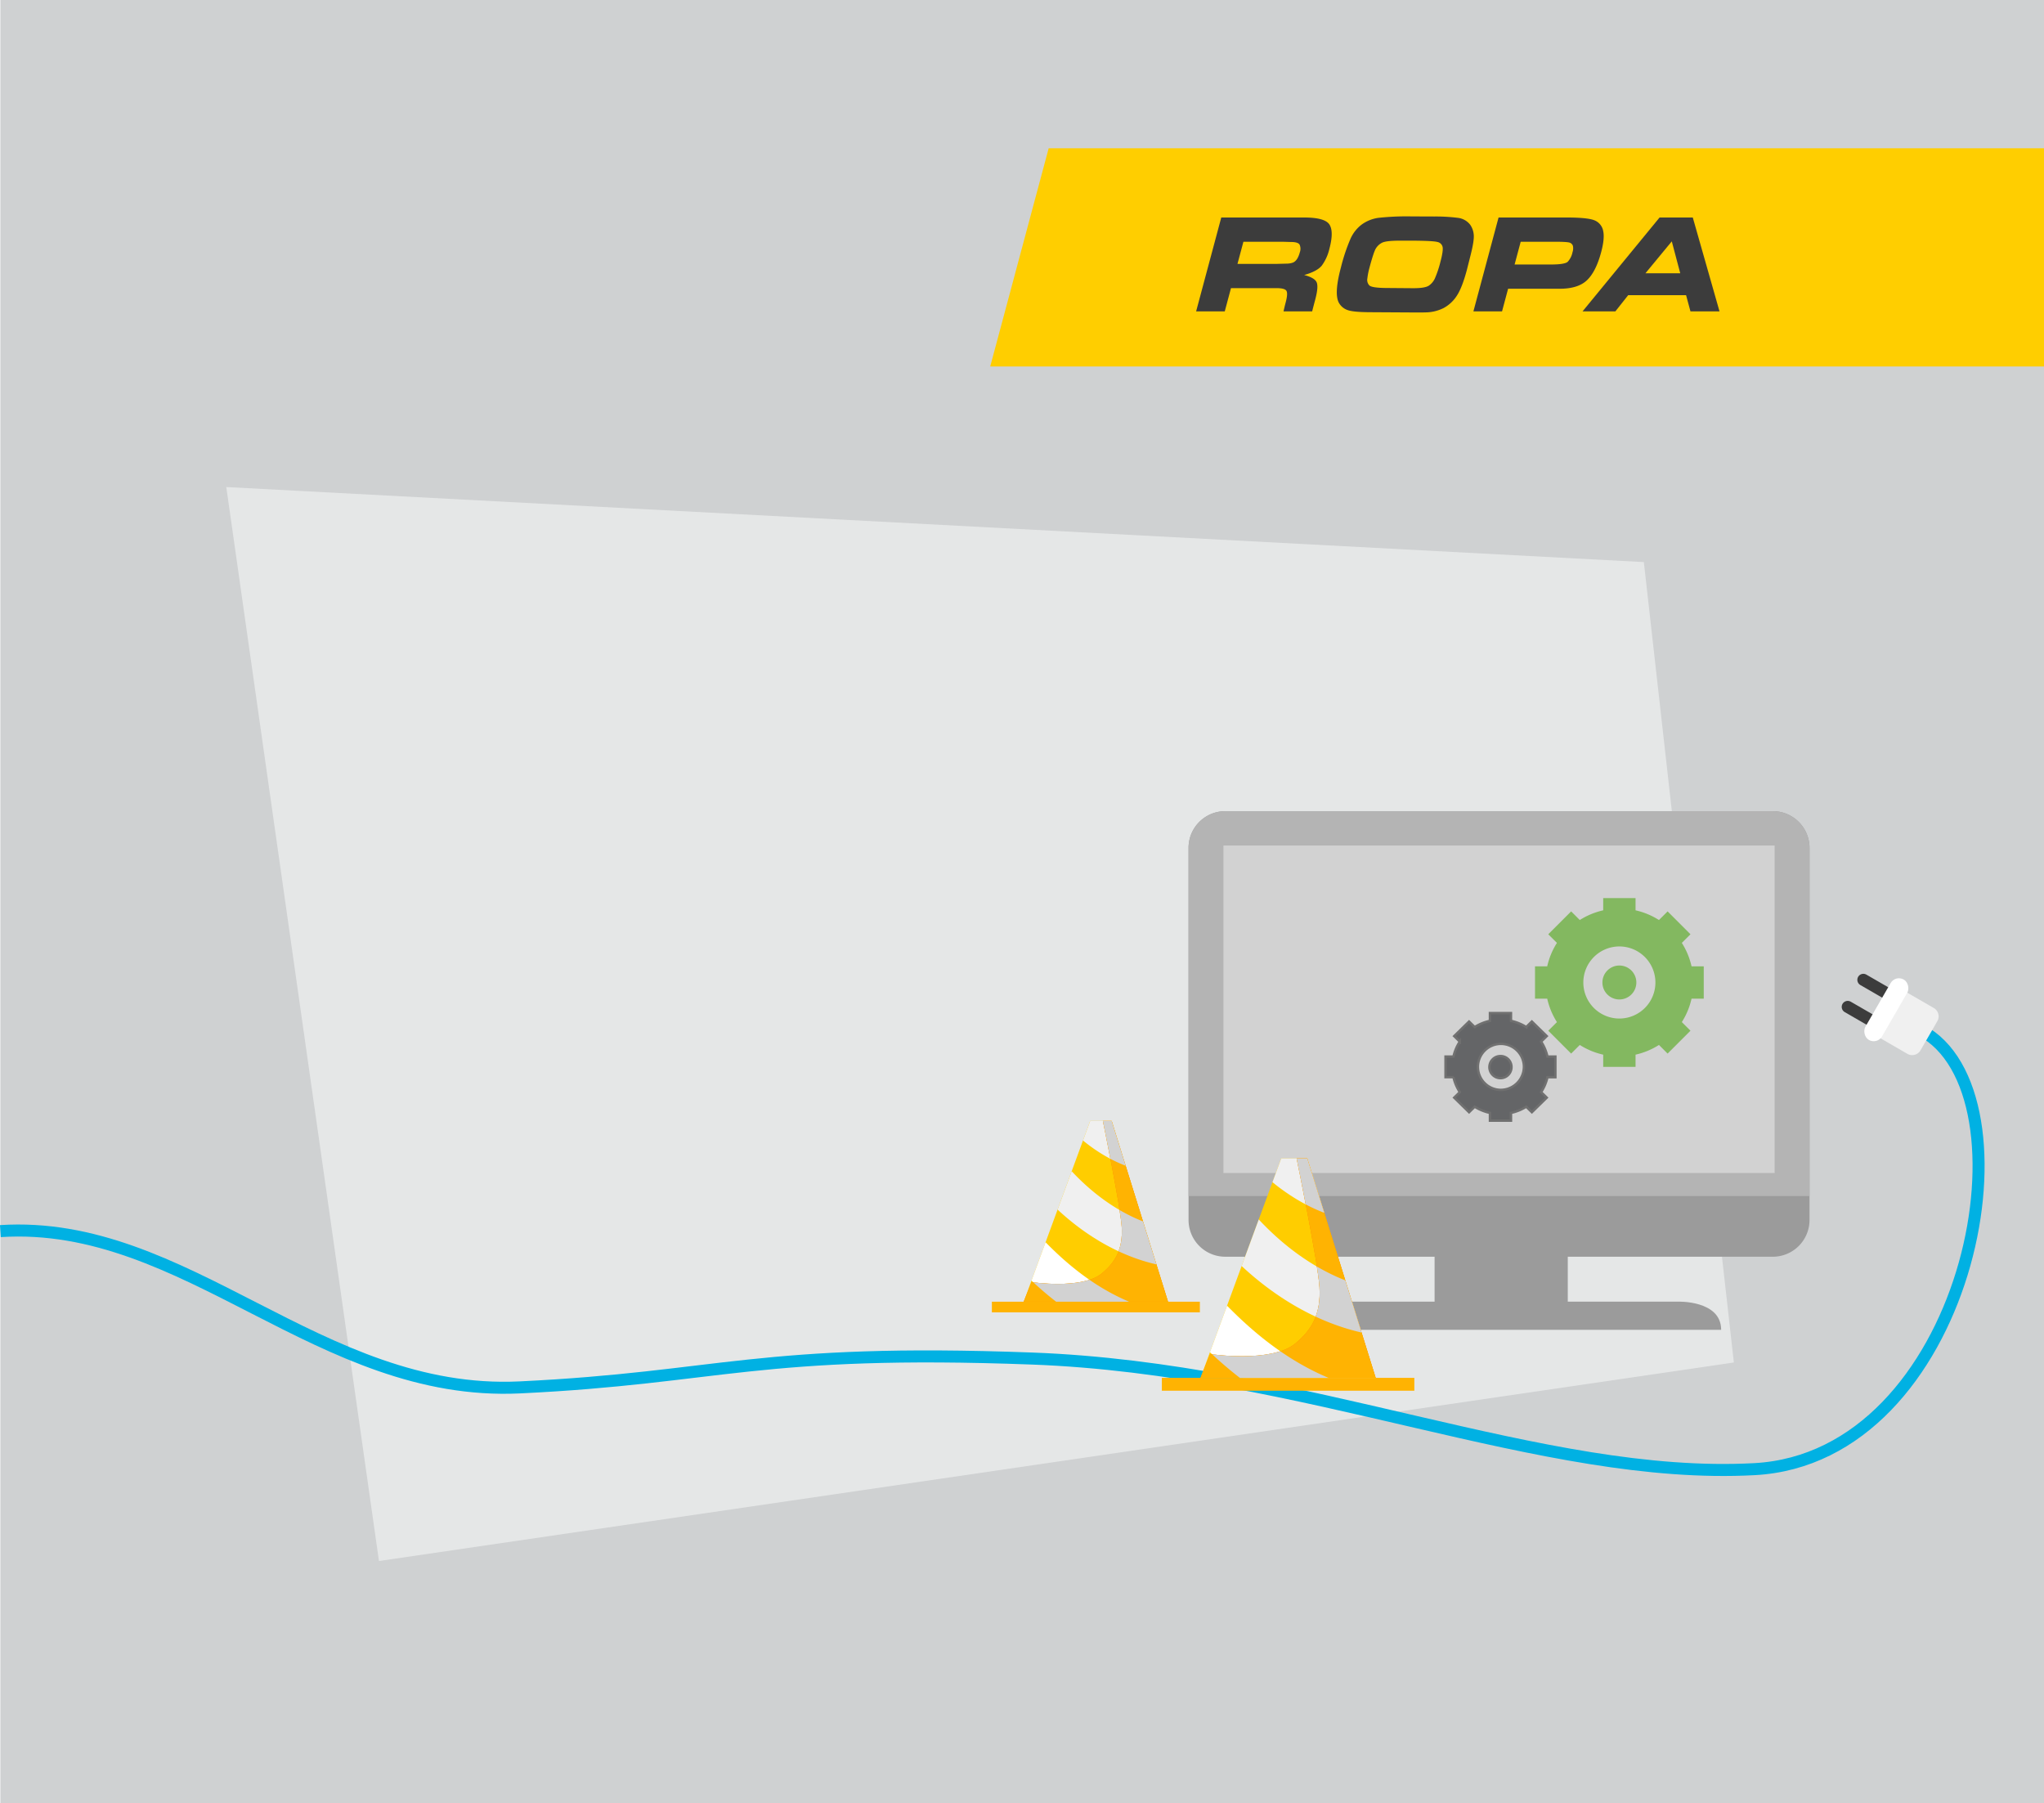 <svg xmlns="http://www.w3.org/2000/svg" xmlns:xlink="http://www.w3.org/1999/xlink" width="850.16" height="750" viewBox="0 0 850.16 750">
  <defs>
    <filter id="Pfad_3222" x="54.16" y="345.806" width="79.927" height="86.27" filterUnits="userSpaceOnUse">
      <feOffset dy="1" input="SourceAlpha"/>
      <feGaussianBlur stdDeviation="3" result="blur"/>
      <feFlood flood-color="#4bbae6" flood-opacity="0.678"/>
      <feComposite operator="in" in2="blur"/>
      <feComposite in="SourceGraphic"/>
    </filter>
    <filter id="Pfad_3224" x="56.232" y="364.768" width="50.118" height="68.767" filterUnits="userSpaceOnUse">
      <feOffset dy="3" input="SourceAlpha"/>
      <feGaussianBlur stdDeviation="3" result="blur-2"/>
      <feFlood flood-opacity="0.161"/>
      <feComposite operator="in" in2="blur-2"/>
      <feComposite in="SourceGraphic"/>
    </filter>
    <clipPath id="clip-path">
      <rect id="Rechteck_932" data-name="Rechteck 932" width="438.302" height="90.76" fill="none"/>
    </clipPath>
    <clipPath id="clip-path-2">
      <rect id="Rechteck_942" data-name="Rechteck 942" width="424.163" height="264.648" fill="none"/>
    </clipPath>
    <clipPath id="clip-path-3">
      <rect id="Rechteck_952" data-name="Rechteck 952" width="413.266" height="264.648" fill="none"/>
    </clipPath>
    <clipPath id="clip-path-5">
      <rect id="Rechteck_961" data-name="Rechteck 961" width="163.337" height="130.934" fill="none"/>
    </clipPath>
    <clipPath id="clip-path-6">
      <path id="Pfad_3701" data-name="Pfad 3701" d="M88.134,23.626,60.489,98.8h60.017L97.1,23.626Z" transform="translate(-60.489 -23.626)" fill="none"/>
    </clipPath>
    <clipPath id="clip-path-8">
      <path id="Pfad_3704" data-name="Pfad 3704" d="M93.418,23.626s7.348,35.8,7.832,44.141c.535,9.236-2.692,14.655-8.286,19.272-8.215,6.784-29.137,3.623-29.137,3.623L60.49,98.805h60.017L97.062,23.626Z" transform="translate(-60.49 -23.626)" fill="none"/>
    </clipPath>
    <clipPath id="clip-path-9">
      <path id="Pfad_3708" data-name="Pfad 3708" d="M93.418,23.627c.049.243,7.351,35.824,7.832,44.139.535,9.236-2.692,14.655-8.286,19.272-8.215,6.784-29.137,3.623-29.137,3.623L60.49,98.8h60.017L97.062,23.627Z" transform="translate(-60.49 -23.627)" fill="none"/>
    </clipPath>
    <clipPath id="clip-path-10">
      <rect id="Rechteck_961-2" data-name="Rechteck 961" width="198.265" height="158.933" fill="none"/>
    </clipPath>
    <clipPath id="clip-path-11">
      <path id="Pfad_3701-2" data-name="Pfad 3701" d="M94.046,23.626,60.489,114.88h72.85L104.928,23.626Z" transform="translate(-60.489 -23.626)" fill="none"/>
    </clipPath>
    <clipPath id="clip-path-13">
      <path id="Pfad_3704-2" data-name="Pfad 3704" d="M100.46,23.626s8.92,43.453,9.507,53.58c.649,11.212-3.268,17.789-10.058,23.394C89.937,108.834,64.54,105,64.54,105l-4.05,9.885h72.85L104.882,23.626Z" transform="translate(-60.49 -23.626)" fill="none"/>
    </clipPath>
    <clipPath id="clip-path-14">
      <path id="Pfad_3708-2" data-name="Pfad 3708" d="M100.46,23.627c.06.295,8.923,43.485,9.507,53.578.649,11.212-3.268,17.789-10.058,23.394C89.937,108.833,64.54,105,64.54,105l-4.05,9.885h72.85L104.882,23.627Z" transform="translate(-60.49 -23.627)" fill="none"/>
    </clipPath>
  </defs>
  <g id="My_Ropa_Icon" data-name="My Ropa Icon" transform="translate(42.16 334)">
    <g id="Gruppe_3874" data-name="Gruppe 3874" transform="translate(-19.481 -16.725)">
      <g transform="matrix(1, 0, 0, 1, -22.68, -317.27)" filter="url(#Pfad_3222)">
        <path id="Pfad_3222-2" data-name="Pfad 3222" d="M45.949,52.644l22.443-13.07a7.716,7.716,0,0,1,6.983-.027L96.8,50.624a7.714,7.714,0,0,1,3.514,6.034l.1,25.971a7.713,7.713,0,0,1-3.468,6.06L74.5,101.76a7.719,7.719,0,0,1-6.983.026L46.092,90.709a7.715,7.715,0,0,1-3.513-6.033l-.1-25.972A7.719,7.719,0,0,1,45.949,52.644Z" transform="translate(22.68 317.27)" fill="none" stroke="#29a3d8" stroke-miterlimit="10" stroke-width="4"/>
      </g>
      <path id="Pfad_3223" data-name="Pfad 3223" d="M100.219,56.112c-.257-1.787-1.706-2.431-3.445-1.411L74.325,67.772a7.5,7.5,0,0,0-2.88,3.462,8.165,8.165,0,0,1,.418-.844" fill="none" stroke="#29a3d8" stroke-miterlimit="10" stroke-width="4"/>
      <g transform="matrix(1, 0, 0, 1, -22.68, -317.27)" filter="url(#Pfad_3224)">
        <path id="Pfad_3224-2" data-name="Pfad 3224" d="M73.9,102.043c-1.641.628-2.9-.295-2.9-2.285l-.1-25.972a7.141,7.141,0,0,1,1.009-3.445L43.49,55.26" transform="translate(22.68 317.27)" fill="none" stroke="#29a3d8" stroke-miterlimit="10" stroke-width="4"/>
      </g>
    </g>
    <g id="Gruppe_3911" data-name="Gruppe 3911" transform="translate(-493 7913)">
      <path id="Pfad_3242" data-name="Pfad 3242" d="M60.7,21.419a15.408,15.408,0,0,1-.539,2.885L59.1,28.552c-.161.671-.292,1.266-.4,1.787a5.291,5.291,0,0,0-.135,1.173.59.59,0,0,0,.386.551.793.793,0,0,0,.375.052,1.121,1.121,0,0,0,.438-.146.751.751,0,0,0,.333-.4,6.706,6.706,0,0,0,.258-.9l.378-1.641c.154-.686.378-1.562.678-2.637l.551-1.544c.217-.622.611-1.667,1.184-3.128q1.13-2.838,1.615-3.11c.24-.135.371-.045.386.266a5.7,5.7,0,0,1-.217,1.4c-.079.322-.2.764-.356,1.326s-.307,1.165-.457,1.813-.277,1.3-.375,1.952a9.654,9.654,0,0,0-.094,2.034,1.9,1.9,0,0,0,.584,1.469.8.8,0,0,0,.524.18A1.78,1.78,0,0,0,65.5,28.8a6.283,6.283,0,0,0,1.693-1.851,5.858,5.858,0,0,0,1.416-3.02c.513-.39.206-.588.2-.562.258-.764-.045-1.776-.809.034a6.747,6.747,0,0,1-2.072,3c-.258.142-.4,0-.423-.431a12.785,12.785,0,0,1,.5-3.2c.124-.51.255-1.015.393-1.525s.3-1.154.476-1.926a7.6,7.6,0,0,0,.221-2.105,1.611,1.611,0,0,0-.536-1.307.818.818,0,0,0-.543-.157,1.378,1.378,0,0,0-.629.191,3.051,3.051,0,0,0-.8.764,9.034,9.034,0,0,0-1.09,1.944l-.671,1.588-1.184,3.057c.049-.311.15-.858.307-1.648a7.819,7.819,0,0,0,.191-1.929,1.56,1.56,0,0,0-.446-1.191.882.882,0,0,0-1.03.03A3.988,3.988,0,0,0,59.362,20a20.8,20.8,0,0,0-.989,2.053q-.3.7-1.783,4.451c-.019.056-.011-.011.041-.2s.172-.689.371-1.51c.09-.356.169-.708.24-1.075s.127-.719.176-1.064a5.708,5.708,0,0,0,.037-.967.831.831,0,0,0-.382-.693.78.78,0,0,0-.423-.1,1.6,1.6,0,0,0-.637.236,2.637,2.637,0,0,0-.794.719,2.5,2.5,0,0,0-.3.513,1.11,1.11,0,0,0-.1.472c.008.139.041.217.1.24l.187.075c.187.071.288.3.307.663a29.07,29.07,0,0,1-.809,5.166L54.2,30.894c-.116.532-.221.97-.315,1.319L53.6,33.37a3.786,3.786,0,0,0-.157.817.741.741,0,0,0,.382.659.822.822,0,0,0,.393.079.966.966,0,0,0,.461-.135.844.844,0,0,0,.363-.42,6.369,6.369,0,0,0,.285-.907l.408-1.663q.247-1.034.693-2.645l.734-1.813c.277-.7.734-1.765,1.36-3.192.843-1.854,1.435-2.874,1.783-3.068.243-.131.375-.022.393.337" transform="translate(493.923 -7874.197)" fill="#109ed9"/>
      <path id="Pfad_3243" data-name="Pfad 3243" d="M58.964,30.75a5.82,5.82,0,0,0,1.825-2.184,23.6,23.6,0,0,0,1.285-2.8l.584-1.51c.187-.491.36-.925.521-1.3L62.632,26.2c-.18,1.053-.423,2.2-.738,3.447a21.662,21.662,0,0,1-1.656,4.3,14.292,14.292,0,0,1-.79,1.345,4.781,4.781,0,0,1-.809.963.9.9,0,0,0-.386.678c.011.217.172.363.483.435a.947.947,0,0,0,.708-.214,8.4,8.4,0,0,0,2.341-3.364q.528-1.141.978-2.428c.3-.858.554-1.682.772-2.484s.461-1.836.742-3.11.869-4.425,1.765-9.46c.1-.573.2-1.03.273-1.371s-.011-.554-.262-.659a.794.794,0,0,0-.4-.045,1.583,1.583,0,0,0-.524.2,1.606,1.606,0,0,0-.566.843q-.107.281-1.783,6.122a30.128,30.128,0,0,1-1.056,2.922c-.187.453-.375.9-.569,1.326s-.386.828-.569,1.18a9.589,9.589,0,0,1-.517.877,1.481,1.481,0,0,1-.453.472c-.139.079-.24.09-.3.026a.739.739,0,0,1-.1-.431,6.16,6.16,0,0,1,.214-1.319l.285-1.105c.124-.491.352-1.5.7-3.023.12-.581.232-1.139.33-1.671s.18-1.015.24-1.454a6.678,6.678,0,0,0,.06-1.139.9.9,0,0,0-.345-.712.63.63,0,0,0-.386-.116,1.54,1.54,0,0,0-.671.247,3.078,3.078,0,0,0-.862.757,2.78,2.78,0,0,0-.318.521,1.1,1.1,0,0,0-.109.472c.011.142.049.221.124.236a.686.686,0,0,1,.427.232c.18.259.007,1.476-.513,3.668l-.4,1.7c-.139.573-.262,1.124-.375,1.648s-.2,1.034-.266,1.5a6.88,6.88,0,0,0-.071,1.214,2.941,2.941,0,0,0,.157.847q.433,1.073,1.54.468" transform="translate(504.425 -7878.374)" fill="#109ed9"/>
    </g>
  </g>
  <rect id="Rechteck_931" data-name="Rechteck 931" width="850" height="750" transform="translate(0.16)" fill="#cfd1d2"/>
  <path id="Pfad_3652" data-name="Pfad 3652" d="M739.648,82.565l37.436,332.872L213.546,498.005l-63.5-446.647Z" transform="translate(-55.924 151.198)" fill="#f0f1f1" opacity="0.67"/>
  <g id="Gruppe_4265" data-name="Gruppe 4265" transform="translate(411.857 61.666)">
    <path id="Pfad_3339" data-name="Pfad 3339" d="M24.318,0,0,90.76H438.3V0Z" transform="translate(0 0)" fill="#ffce00"/>
    <g id="Gruppe_4264" data-name="Gruppe 4264">
      <g id="Gruppe_4263" data-name="Gruppe 4263" clip-path="url(#clip-path)">
        <path id="Pfad_3340" data-name="Pfad 3340" d="M91.45,41.317l-2.467,9.2h16.612l3.812-.1A7.743,7.743,0,0,0,112,50q1.962-.75,2.908-4.274a4.217,4.217,0,0,0-.09-3.2q-.649-1.11-3.586-1.109l-3.466-.1ZM82.24,31.234H116.7q8.68,0,10.548,2.953t-.028,10.034a19.054,19.054,0,0,1-3.169,7.016q-1.928,2.383-7.331,3.917,4.214,1.077,5.14,2.921t-.561,7.391q-.762,2.841-1.253,4.8H108.137q.47-2.119.854-3.557,1.032-3.849.354-4.977t-4.2-1.124H86.281l-2.587,9.658H71.783Z" transform="translate(13.865 -2.443)" fill="#3c3c3c"/>
        <path id="Pfad_3341" data-name="Pfad 3341" d="M244.168,59.991h.391q4.793,0,6.386-1.077a7.27,7.27,0,0,0,2.5-3,43.064,43.064,0,0,0,2.3-6.886q1.223-4.568.914-6.152a2.7,2.7,0,0,0-2.144-2.1q-1.834-.521-11.019-.555H238.93q-5.9,0-7.545.9a6.49,6.49,0,0,0-2.537,2.415q-.9,1.518-2.652,8.077a29.18,29.18,0,0,0-.834,4.275,3.287,3.287,0,0,0,.851,2.969q1.075.979,6.8,1.044Zm-.776,10.084-17.027-.1q-6.742-.032-9.116-.848a6.645,6.645,0,0,1-3.641-2.9q-2.232-3.72.747-14.848a76.3,76.3,0,0,1,3.968-11.894,15.146,15.146,0,0,1,4.535-5.858,15.428,15.428,0,0,1,7.019-2.888,108.438,108.438,0,0,1,14-.6h.815l8.535.033a74.375,74.375,0,0,1,9.589.537,7.577,7.577,0,0,1,5.331,2.921,8.514,8.514,0,0,1,1.445,3.982q.284,2.35-1.243,8.42l-1.614,6.4q-2,7.472-4.225,10.785a15.019,15.019,0,0,1-5.4,5.009,17.193,17.193,0,0,1-7.679,1.828l-1.183.032Z" transform="translate(-68.489 -1.799)" fill="#3c3c3c"/>
        <path id="Pfad_3342" data-name="Pfad 3342" d="M369.1,41.317l-2.536,9.464h14.978q5.843,0,7.086-1.11a8.121,8.121,0,0,0,2.014-3.981,5,5,0,0,0,.181-2.626,2.116,2.116,0,0,0-1.212-1.322q-.932-.424-6.25-.425Zm-9.21-10.083h28.326q9.072,0,11.8,1.272a5.928,5.928,0,0,1,3.4,4.372q.669,3.1-.851,8.779-2.178,8.125-5.9,11.666T385.3,60.864H363.862l-2.518,9.4H349.432Z" transform="translate(-148.452 -2.443)" fill="#3c3c3c"/>
        <path id="Pfad_3343" data-name="Pfad 3343" d="M484.867,54.436h14.489l-3.522-13.282ZM458.726,70.264l32.028-39.03H504.57l11.113,39.03H503.6l-1.82-6.723H477.7l-5.326,6.723Z" transform="translate(-212.347 -2.443)" fill="#3c3c3c"/>
      </g>
    </g>
  </g>
  <g id="Gruppe_4313" data-name="Gruppe 4313" transform="translate(-473.52 -28.001)">
    <rect id="Rechteck_943" data-name="Rechteck 943" width="55.399" height="31.532" transform="translate(1070.207 541.946)" fill="#9b9b9b"/>
    <g id="Gruppe_4292" data-name="Gruppe 4292" transform="translate(967.871 365.353)">
      <g id="Gruppe_4315" data-name="Gruppe 4315" transform="translate(0)">
        <path id="Pfad_3654" data-name="Pfad 3654" d="M298.235,185.3H70.5a15.272,15.272,0,0,1-15.271-15.273V15.272A15.27,15.27,0,0,1,70.5,0H298.235a15.272,15.272,0,0,1,15.273,15.271V170.026A15.273,15.273,0,0,1,298.235,185.3" transform="translate(-55.227 0.001)" fill="#9b9b9b"/>
        <path id="Pfad_3655" data-name="Pfad 3655" d="M257.951,123.779H78.137s0-12.89,17.957-11.719H239.873s18.077-.672,18.077,11.719" transform="translate(-36.423 91.922)" fill="#9b9b9b"/>
        <path id="Pfad_3656" data-name="Pfad 3656" d="M313.507,15.273A15.273,15.273,0,0,0,298.234,0H70.5A15.273,15.273,0,0,0,55.228,15.273v144.8H313.507Z" transform="translate(-55.228)" fill="#b4b4b4"/>
        <path id="Pfad_3684" data-name="Pfad 3684" d="M0,0H229.262V136.2H0Z" transform="translate(14.508 14.288)" fill="#d2d2d2"/>
      </g>
    </g>
    <g id="Gruppe_4306" data-name="Gruppe 4306" transform="translate(1020.306 604.841)">
      <g id="Gruppe_4314" data-name="Gruppe 4314" transform="translate(0)">
        <path id="Pfad_3674" data-name="Pfad 3674" d="M157.416,190.707h0Z" transform="translate(-84.025 -190.706)" fill="#ff8100" fill-rule="evenodd"/>
      </g>
    </g>
    <g id="Gruppe_4312" data-name="Gruppe 4312" transform="translate(843 362)">
      <g id="Gruppe_4311" data-name="Gruppe 4311" clip-path="url(#clip-path-3)">
        <path id="Pfad_3681" data-name="Pfad 3681" d="M84.331,48.632a7.057,7.057,0,1,1-7.058-7.058,7.056,7.056,0,0,1,7.058,7.058m28.037,6.726V41.906h-5.08a30.531,30.531,0,0,0-4.037-9.74l3.594-3.593L97.334,19.06,93.74,22.654A30.548,30.548,0,0,0,84,18.617v-5.08H70.548v5.08a30.548,30.548,0,0,0-9.74,4.037L57.216,19.06,47.7,28.574,51.3,32.166a30.572,30.572,0,0,0-4.037,9.74h-5.08V55.358h5.08A30.59,30.59,0,0,0,51.3,65.1L47.7,68.69,57.216,78.2l3.593-3.594a30.548,30.548,0,0,0,9.74,4.037v5.08H84v-5.08a30.548,30.548,0,0,0,9.74-4.037L97.334,78.2l9.512-9.514L103.252,65.1a30.548,30.548,0,0,0,4.037-9.74ZM77.274,63.621A14.989,14.989,0,1,1,92.261,48.632,14.989,14.989,0,0,1,77.274,63.621" transform="translate(226.792 25.973)" fill="#83b860"/>
        <path id="Pfad_3682" data-name="Pfad 3682" d="M105,65.593a4.595,4.595,0,1,1-4.594-4.5,4.549,4.549,0,0,1,4.594,4.5m18.256,4.29V61.3h-3.308a19.28,19.28,0,0,0-2.627-6.213l2.34-2.291-6.193-6.067-2.34,2.292a20.094,20.094,0,0,0-6.342-2.575V43.213H96.031v3.239a20.094,20.094,0,0,0-6.342,2.575l-2.338-2.292L81.156,52.8l2.34,2.291A19.32,19.32,0,0,0,80.868,61.3H77.56v8.578h3.308A19.293,19.293,0,0,0,83.5,76.094l-2.34,2.292,6.194,6.065,2.338-2.291a20.179,20.179,0,0,0,6.342,2.575v3.239h8.758V84.735a20.179,20.179,0,0,0,6.342-2.575l2.34,2.291,6.193-6.065-2.34-2.292a19.253,19.253,0,0,0,2.627-6.211Zm-22.85,5.27a9.561,9.561,0,1,1,9.758-9.559,9.66,9.66,0,0,1-9.758,9.559" transform="translate(154.197 44.107)" fill="#646567" stroke="#707070" stroke-width="1"/>
      </g>
    </g>
    <rect id="Rechteck_957" data-name="Rechteck 957" width="413.266" height="264.648" transform="translate(867.31 365.353)" fill="none"/>
  </g>
  <g id="Gruppe_4335" data-name="Gruppe 4335" transform="translate(335.726 431.001)">
    <g id="Gruppe_4325" data-name="Gruppe 4325" transform="translate(0 0)">
      <g id="Gruppe_4324" data-name="Gruppe 4324" clip-path="url(#clip-path-5)">
        <rect id="Rechteck_960" data-name="Rechteck 960" width="86.518" height="4.41" transform="translate(76.819 110.359)" fill="#ffb302"/>
        <path id="Pfad_3697" data-name="Pfad 3697" d="M120.5,98.8H60.49L88.133,23.627H97.1Z" transform="translate(29.581 11.554)" fill="#ffcd00" fill-rule="evenodd"/>
      </g>
    </g>
    <g id="Gruppe_4327" data-name="Gruppe 4327" transform="translate(90.07 35.18)">
      <g id="Gruppe_4326" data-name="Gruppe 4326" clip-path="url(#clip-path-6)">
        <path id="Pfad_3698" data-name="Pfad 3698" d="M56.059,44.528c2.764.3,4.85,2.156,6.748,4.556,13.027,16.414,28.47,31.508,47.872,39.6,4.945,2.062,10.023,3.782,15.124,5.411,0,0,5.3,2.576,5.378,7.234a8.034,8.034,0,0,1-9.193,7.722,18.07,18.07,0,0,1-3.2-.969c-12.246-4-24.217-9.068-34.7-16.534C70.877,82.142,59.632,70.123,49.616,57.323c0,0-2.987-4.735-1.078-8.548a7.871,7.871,0,0,1,6.148-4.233,5.9,5.9,0,0,1,1.373-.013" transform="translate(-66.645 -13.421)" fill="#fff"/>
        <path id="Pfad_3699" data-name="Pfad 3699" d="M64.359,24.449c4.346.466,6.663,4.942,9.238,8.6,12.362,17.538,30.449,32.041,51.237,35.476,0,0,5.462,1.75,6.324,6.133.992,5.037-3.894,9.979-9.481,9.015-26.253-4.531-49.72-23.737-64.344-47.187a9.48,9.48,0,0,1-1.136-5.99,7.942,7.942,0,0,1,6.885-6.039,5.916,5.916,0,0,1,1.276,0" transform="translate(-62.657 -23.24)" fill="#f0f0f0"/>
        <path id="Pfad_3700" data-name="Pfad 3700" d="M70.756,4.7a6.2,6.2,0,0,1,1.8.338c3.261,1.02,4.824,4.473,6.65,7.338,8.522,13.368,21.476,24.935,36.465,26.838,0,0,4.262.724,6.077,3.673,3.061,4.972-1.483,12.478-7.98,11.672C92.183,51.883,73.808,34.674,63.7,16.553c-2.653-4.759.335-11.689,6.316-11.866.246-.007.49,0,.736.013" transform="translate(-59.393 -32.889)" fill="#f0f0f0"/>
      </g>
    </g>
    <g id="Gruppe_4329" data-name="Gruppe 4329" transform="translate(0 0)">
      <g id="Gruppe_4328" data-name="Gruppe 4328" clip-path="url(#clip-path-5)">
        <path id="Pfad_3702" data-name="Pfad 3702" d="M63.827,90.662s20.922,3.161,29.137-3.621c5.594-4.62,8.822-10.038,8.286-19.274-.482-8.343-7.832-44.141-7.832-44.141h3.644l23.445,75.179H60.49Z" transform="translate(29.581 11.553)" fill="#ff8100" fill-rule="evenodd"/>
      </g>
    </g>
    <g id="Gruppe_4331" data-name="Gruppe 4331" transform="translate(90.071 35.18)">
      <g id="Gruppe_4330" data-name="Gruppe 4330" clip-path="url(#clip-path-8)">
        <path id="Pfad_3703" data-name="Pfad 3703" d="M120.506,98.805H60.489L88.135,23.627H97.1Z" transform="translate(-60.49 -23.625)" fill="#ffb302" fill-rule="evenodd"/>
      </g>
    </g>
    <g id="Gruppe_4333" data-name="Gruppe 4333" transform="translate(90.071 35.181)">
      <g id="Gruppe_4332" data-name="Gruppe 4332" clip-path="url(#clip-path-9)">
        <path id="Pfad_3705" data-name="Pfad 3705" d="M56.059,44.528c2.764.3,4.85,2.156,6.748,4.556,13.027,16.414,28.47,31.508,47.872,39.6,4.945,2.062,10.023,3.782,15.126,5.411,0,0,5.3,2.576,5.377,7.234a8.034,8.034,0,0,1-9.193,7.722,18.07,18.07,0,0,1-3.2-.969c-12.246-4-24.217-9.068-34.7-16.534C70.877,82.142,59.632,70.123,49.616,57.323c0,0-2.987-4.735-1.078-8.548a7.871,7.871,0,0,1,6.148-4.233,5.9,5.9,0,0,1,1.373-.013" transform="translate(-66.646 -13.422)" fill="#d2d2d2"/>
        <path id="Pfad_3706" data-name="Pfad 3706" d="M64.36,24.449c4.346.466,6.663,4.942,9.238,8.6,12.362,17.538,30.449,32.041,51.237,35.476,0,0,5.462,1.75,6.324,6.133.992,5.037-3.894,9.979-9.481,9.015-26.253-4.531-49.72-23.737-64.344-47.187a9.48,9.48,0,0,1-1.136-5.99,7.942,7.942,0,0,1,6.885-6.039,5.916,5.916,0,0,1,1.276,0" transform="translate(-62.658 -23.241)" fill="#d2d2d2"/>
        <path id="Pfad_3707" data-name="Pfad 3707" d="M70.757,4.7a6.2,6.2,0,0,1,1.8.338c3.261,1.02,4.824,4.473,6.65,7.338,8.522,13.368,21.476,24.935,36.465,26.838,0,0,4.262.724,6.078,3.673,3.06,4.972-1.485,12.478-7.981,11.672C92.184,51.883,73.809,34.674,63.7,16.553c-2.653-4.759.335-11.689,6.316-11.866.246-.007.49,0,.736.013" transform="translate(-59.394 -32.89)" fill="#d2d2d2"/>
      </g>
    </g>
  </g>
  <path id="Pfad_3709" data-name="Pfad 3709" d="M-22496-18837c77.375-5,132.645,69,216.049,65s99.232-16.25,213.037-12,212.029,50.75,300.459,46,117.906-152,71.348-181.334" transform="translate(22496.16 19349)" fill="none" stroke="#00b1e3" stroke-width="5"/>
  <g id="Gruppe_4336" data-name="Gruppe 4336" transform="translate(-79.129 -712.077) rotate(30)">
    <line id="Linie_253" data-name="Linie 253" x2="15" transform="translate(1299.5 542.5)" fill="none" stroke="#3c3c3c" stroke-linecap="round" stroke-width="5"/>
    <line id="Linie_254" data-name="Linie 254" x2="15" transform="translate(1299.5 555.5)" fill="none" stroke="#3c3c3c" stroke-linecap="round" stroke-width="5"/>
    <path id="Rechteck_964" data-name="Rechteck 964" d="M0,0H22a0,0,0,0,1,0,0V16.25a4,4,0,0,1-4,4H4a4,4,0,0,1-4-4V0A0,0,0,0,1,0,0Z" transform="translate(1314.5 560) rotate(-90)" fill="#f0f0f0"/>
    <rect id="Rechteck_963" data-name="Rechteck 963" width="8" height="29" rx="4" transform="translate(1310 534)" fill="#fff"/>
  </g>
  <g id="Gruppe_4334" data-name="Gruppe 4334" transform="translate(390.002 439.066)">
    <g id="Gruppe_4325-2" data-name="Gruppe 4325" transform="translate(0 0)">
      <g id="Gruppe_4324-2" data-name="Gruppe 4324" clip-path="url(#clip-path-10)">
        <rect id="Rechteck_960-2" data-name="Rechteck 960" width="105.019" height="5.354" transform="translate(93.246 133.958)" fill="#ffb302"/>
        <path id="Pfad_3697-2" data-name="Pfad 3697" d="M133.338,114.881H60.49L94.045,23.627h10.883Z" transform="translate(48.842 19.077)" fill="#ffcd00" fill-rule="evenodd"/>
      </g>
    </g>
    <g id="Gruppe_4327-2" data-name="Gruppe 4327" transform="translate(109.33 42.703)">
      <g id="Gruppe_4326-2" data-name="Gruppe 4326" clip-path="url(#clip-path-11)">
        <path id="Pfad_3698-2" data-name="Pfad 3698" d="M57.8,44.535c3.355.365,5.887,2.617,8.191,5.531C81.809,69.989,100.553,88.311,124.1,98.134c6,2.5,12.166,4.591,18.358,6.568,0,0,6.433,3.127,6.528,8.781.094,5.524-5.554,10.454-11.159,9.373a21.934,21.934,0,0,1-3.882-1.177c-14.864-4.853-29.4-11.007-42.126-20.07C75.79,90.193,62.14,75.6,49.983,60.066c0,0-3.626-5.748-1.309-10.376a9.554,9.554,0,0,1,7.463-5.139,7.16,7.16,0,0,1,1.666-.016" transform="translate(-70.653 -6.776)" fill="#fff"/>
        <path id="Pfad_3699-2" data-name="Pfad 3699" d="M66.135,24.455c5.276.566,8.088,6,11.213,10.434,15.005,21.288,36.96,38.892,62.194,43.062,0,0,6.63,2.124,7.676,7.445,1.2,6.115-4.726,12.113-11.508,10.942-31.867-5.5-60.352-28.812-78.1-57.278,0,0-2.169-3.687-1.379-7.271a9.641,9.641,0,0,1,8.358-7.331,7.181,7.181,0,0,1,1.549,0" transform="translate(-64.069 -22.988)" fill="#f0f0f0"/>
        <path id="Pfad_3700-2" data-name="Pfad 3700" d="M72.472,4.7a7.523,7.523,0,0,1,2.191.41c3.958,1.238,5.856,5.43,8.072,8.907C93.079,30.248,108.8,44.288,127,46.6c0,0,5.173.878,7.376,4.459,3.716,6.035-1.8,15.146-9.686,14.168-26.206-3.25-48.51-24.138-60.775-46.135-3.221-5.777.407-14.188,7.667-14.4.3-.009.595,0,.893.016" transform="translate(-58.679 -38.921)" fill="#f0f0f0"/>
      </g>
    </g>
    <g id="Gruppe_4329-2" data-name="Gruppe 4329" transform="translate(0 0)">
      <g id="Gruppe_4328-2" data-name="Gruppe 4328" clip-path="url(#clip-path-10)">
        <path id="Pfad_3702-2" data-name="Pfad 3702" d="M64.54,105s25.4,3.837,35.368-4.4c6.791-5.608,10.709-12.184,10.058-23.4-.586-10.127-9.507-53.58-9.507-53.58h4.423l28.458,91.256H60.49Z" transform="translate(48.842 19.076)" fill="#ff8100" fill-rule="evenodd"/>
      </g>
    </g>
    <g id="Gruppe_4331-2" data-name="Gruppe 4331" transform="translate(109.332 42.702)">
      <g id="Gruppe_4330-2" data-name="Gruppe 4330" clip-path="url(#clip-path-13)">
        <path id="Pfad_3703-2" data-name="Pfad 3703" d="M133.34,114.881H60.489L94.046,23.627h10.883Z" transform="translate(-60.49 -23.625)" fill="#ffb302" fill-rule="evenodd"/>
      </g>
    </g>
    <g id="Gruppe_4333-2" data-name="Gruppe 4333" transform="translate(109.332 42.704)">
      <g id="Gruppe_4332-2" data-name="Gruppe 4332" clip-path="url(#clip-path-14)">
        <path id="Pfad_3705-2" data-name="Pfad 3705" d="M57.8,44.535c3.355.365,5.887,2.617,8.191,5.531C81.809,69.989,100.553,88.311,124.1,98.134c6,2.5,12.166,4.591,18.36,6.568,0,0,6.431,3.127,6.527,8.781.094,5.524-5.554,10.454-11.159,9.373a21.934,21.934,0,0,1-3.882-1.177c-14.864-4.853-29.4-11.007-42.126-20.07C75.79,90.193,62.14,75.6,49.983,60.066c0,0-3.626-5.748-1.309-10.376a9.554,9.554,0,0,1,7.463-5.139,7.16,7.16,0,0,1,1.666-.016" transform="translate(-70.655 -6.778)" fill="#d2d2d2"/>
        <path id="Pfad_3706-2" data-name="Pfad 3706" d="M66.136,24.455c5.276.566,8.088,6,11.213,10.434,15.005,21.288,36.96,38.892,62.194,43.062,0,0,6.63,2.124,7.676,7.445,1.2,6.115-4.726,12.113-11.508,10.942-31.867-5.5-60.352-28.812-78.1-57.278,0,0-2.169-3.687-1.379-7.271a9.641,9.641,0,0,1,8.358-7.331,7.181,7.181,0,0,1,1.549,0" transform="translate(-64.07 -22.99)" fill="#d2d2d2"/>
        <path id="Pfad_3707-2" data-name="Pfad 3707" d="M72.473,4.7a7.523,7.523,0,0,1,2.191.41c3.958,1.238,5.856,5.43,8.072,8.907C93.08,30.248,108.8,44.288,127,46.6c0,0,5.173.878,7.378,4.459,3.714,6.035-1.8,15.146-9.688,14.168-26.206-3.25-48.51-24.138-60.775-46.135-3.221-5.777.407-14.188,7.667-14.4.3-.009.595,0,.893.016" transform="translate(-58.68 -38.922)" fill="#d2d2d2"/>
      </g>
    </g>
  </g>
</svg>

